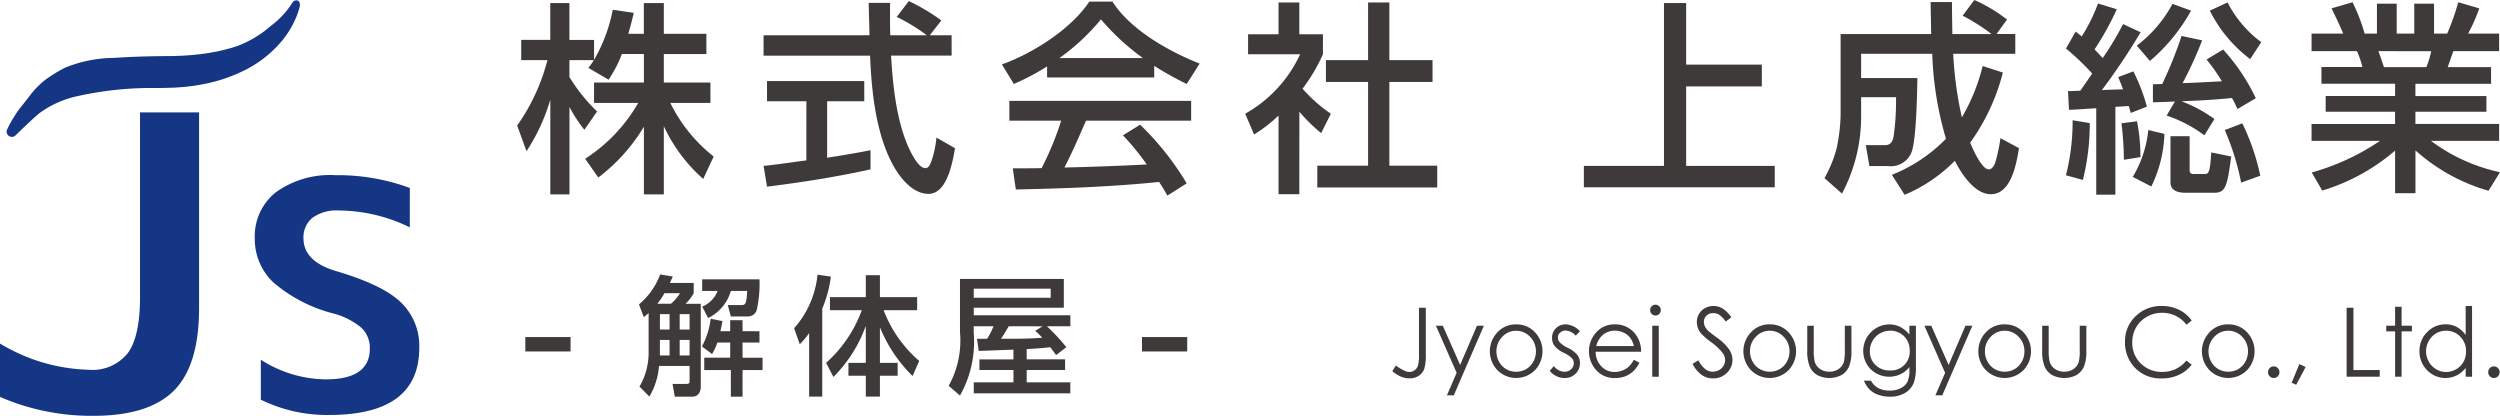 <svg xmlns="http://www.w3.org/2000/svg" viewBox="0 0 235 39.085"><defs><style>.cls-1{fill:#153684;}.cls-2{fill:#3e3a39;}</style></defs><g id="レイヤー_2" data-name="レイヤー 2"><g id="レイヤー_1-2" data-name="レイヤー 1"><path class="cls-1" d="M0,37.31V32.293a16.96,16.96,0,0,0,8.359,2.466A4.238,4.238,0,0,0,12.008,33.2q1.155-1.562,1.155-5.286V10.568h5.55v18.4q0,5.381-2.365,7.75t-7.58,2.37A21.633,21.633,0,0,1,0,37.31"/><path class="cls-1" d="M38.519,21.37a15.325,15.325,0,0,0-6.682-1.584,3.813,3.813,0,0,0-2.466.689,2.343,2.343,0,0,0-.844,1.922q0,2.172,3.055,3.082,4.392,1.29,6.11,2.949a5.671,5.671,0,0,1,1.719,4.27q0,6.309-8.465,6.309a14.123,14.123,0,0,1-6.429-1.438V33.813a11.5,11.5,0,0,0,6.11,1.848q4.137,0,4.137-2.9a2.6,2.6,0,0,0-.779-1.938,6.71,6.71,0,0,0-2.626-1.349A13.972,13.972,0,0,1,25.7,26.55a5.6,5.6,0,0,1-1.75-4.153,5.265,5.265,0,0,1,1.988-4.329,8.707,8.707,0,0,1,5.586-1.6,19.48,19.48,0,0,1,7,1.2Z"/><path class="cls-1" d="M27.465.283A7.963,7.963,0,0,1,25.5,2.4a10.44,10.44,0,0,1-3.224,1.939c-.3.091-.586.191-.889.262-.151.037-.3.086-.448.118l-.453.1c-.149.037-.306.056-.457.085s-.3.063-.459.084c-.31.041-.614.1-.927.123-.156.015-.311.031-.467.05s-.313.024-.47.036l-.469.035-.474.018c-.158,0-.315.017-.473.019l-.476,0-1.007.013c-1.394.02-2.5.06-4.118.16A12.4,12.4,0,0,0,6.1,6.37,13.5,13.5,0,0,0,4.253,7.506a8.292,8.292,0,0,0-1.5,1.548c-.436.594-.992,1.2-1.37,1.828a10.594,10.594,0,0,0-.74,1.345.494.494,0,0,0,.816.5s1.78-1.746,2.34-2.157A9.375,9.375,0,0,1,7.219,9.051a32.1,32.1,0,0,1,7.629-.776l1.015-.021.534-.017c.178-.007.357-.024.536-.036l.535-.044L18,8.091c.356-.043.714-.1,1.068-.174A14.768,14.768,0,0,0,23.2,6.5a10.891,10.891,0,0,0,3.4-2.777,8.712,8.712,0,0,0,1.136-1.857A7.177,7.177,0,0,0,28.11.855l0-.012c.326-.909-.4-.987-.648-.56"/><path class="cls-2" d="M133.384,28.928h.641V33.3a4.34,4.34,0,0,1-.155,1.4,1.306,1.306,0,0,1-.517.63,1.571,1.571,0,0,1-.877.236,2.043,2.043,0,0,1-.766-.152,3.3,3.3,0,0,1-.835-.535l.34-.516a5.019,5.019,0,0,0,.835.5,1.049,1.049,0,0,0,.429.1.816.816,0,0,0,.5-.167.873.873,0,0,0,.315-.445,4.154,4.154,0,0,0,.09-1.076Z"/><polygon class="cls-2" points="134.976 30.616 135.622 30.616 137.252 34.307 138.836 30.616 139.487 30.616 136.655 37.163 136.01 37.163 136.924 35.046 134.976 30.616"/><path class="cls-2" d="M142.522,30.492a2.341,2.341,0,0,1,1.819.8,2.593,2.593,0,0,1-.037,3.486,2.491,2.491,0,0,1-3.567,0A2.586,2.586,0,0,1,140.7,31.3a2.336,2.336,0,0,1,1.821-.807m0,.6a1.752,1.752,0,0,0-1.309.568,1.911,1.911,0,0,0-.548,1.375,1.972,1.972,0,0,0,.25.97,1.786,1.786,0,0,0,.674.694,1.9,1.9,0,0,0,1.865,0,1.786,1.786,0,0,0,.674-.694,1.972,1.972,0,0,0,.25-.97,1.905,1.905,0,0,0-.55-1.375,1.755,1.755,0,0,0-1.306-.568"/><path class="cls-2" d="M148.512,31.14l-.392.409a1.407,1.407,0,0,0-.958-.479.72.72,0,0,0-.51.2.615.615,0,0,0-.212.462.687.687,0,0,0,.175.445,2.447,2.447,0,0,0,.734.507,2.732,2.732,0,0,1,.927.688,1.254,1.254,0,0,1,.24.753,1.357,1.357,0,0,1-.41,1,1.4,1.4,0,0,1-1.027.41,1.77,1.77,0,0,1-.784-.181,1.7,1.7,0,0,1-.619-.5l.384-.441a1.331,1.331,0,0,0,.993.533.891.891,0,0,0,.626-.238.737.737,0,0,0,.257-.559.719.719,0,0,0-.17-.472,2.735,2.735,0,0,0-.769-.511,2.485,2.485,0,0,1-.875-.661,1.248,1.248,0,0,1-.231-.745,1.214,1.214,0,0,1,.369-.907,1.277,1.277,0,0,1,.933-.362,1.924,1.924,0,0,1,1.319.648"/><path class="cls-2" d="M153.59,33.819l.515.273a2.833,2.833,0,0,1-.585.811,2.314,2.314,0,0,1-.747.469,2.59,2.59,0,0,1-.939.161,2.259,2.259,0,0,1-1.816-.769,2.608,2.608,0,0,1-.655-1.738,2.582,2.582,0,0,1,.554-1.626,2.26,2.26,0,0,1,1.882-.908,2.335,2.335,0,0,1,1.939.93,2.617,2.617,0,0,1,.524,1.639h-4.271a1.96,1.96,0,0,0,.529,1.369,1.673,1.673,0,0,0,1.262.535,2.011,2.011,0,0,0,.7-.128,1.836,1.836,0,0,0,.583-.338,2.857,2.857,0,0,0,.52-.68m0-1.291a2.062,2.062,0,0,0-.356-.789,1.705,1.705,0,0,0-.618-.476,1.887,1.887,0,0,0-.808-.18,1.731,1.731,0,0,0-1.2.454,2.054,2.054,0,0,0-.554.991Z"/><path class="cls-2" d="M155.612,28.642a.485.485,0,0,1,.356.149.5.5,0,0,1,.148.362.49.49,0,0,1-.148.356.482.482,0,0,1-.356.15.477.477,0,0,1-.352-.15.486.486,0,0,1-.148-.356.5.5,0,0,1,.148-.362.479.479,0,0,1,.352-.149m-.3,1.974h.611V35.41h-.611Z"/><path class="cls-2" d="M159.1,34.2l.546-.33q.576,1.071,1.33,1.07a1.263,1.263,0,0,0,.606-.151,1.073,1.073,0,0,0,.581-.95,1.1,1.1,0,0,0-.219-.639,5.273,5.273,0,0,0-1.1-1.04,5.646,5.646,0,0,1-1-.885,1.636,1.636,0,0,1-.34-.992,1.523,1.523,0,0,1,.2-.771,1.435,1.435,0,0,1,.566-.548,1.607,1.607,0,0,1,.791-.2,1.677,1.677,0,0,1,.849.227,2.918,2.918,0,0,1,.835.835l-.523.4a2.543,2.543,0,0,0-.618-.639,1.053,1.053,0,0,0-.556-.155.877.877,0,0,0-.635.239.781.781,0,0,0-.246.586,1.014,1.014,0,0,0,.087.41,1.505,1.505,0,0,0,.319.431q.126.124.828.648a4.668,4.668,0,0,1,1.143,1.106,1.791,1.791,0,0,1,.31.974,1.659,1.659,0,0,1-.53,1.225,1.774,1.774,0,0,1-1.289.52,1.872,1.872,0,0,1-1.06-.316A2.865,2.865,0,0,1,159.1,34.2"/><path class="cls-2" d="M166.358,30.492a2.341,2.341,0,0,1,1.818.8,2.59,2.59,0,0,1-.037,3.486,2.49,2.49,0,0,1-3.566,0,2.585,2.585,0,0,1-.037-3.482,2.338,2.338,0,0,1,1.822-.807m0,.6a1.753,1.753,0,0,0-1.309.568,1.911,1.911,0,0,0-.547,1.375,1.971,1.971,0,0,0,.249.97,1.781,1.781,0,0,0,.675.694,1.9,1.9,0,0,0,1.864,0,1.786,1.786,0,0,0,.674-.694,1.972,1.972,0,0,0,.25-.97,1.908,1.908,0,0,0-.549-1.375,1.757,1.757,0,0,0-1.307-.568"/><path class="cls-2" d="M169.883,30.616h.61v2.238a4.765,4.765,0,0,0,.088,1.128,1.253,1.253,0,0,0,.5.7,1.512,1.512,0,0,0,.881.256,1.478,1.478,0,0,0,.867-.249,1.272,1.272,0,0,0,.491-.654,4.671,4.671,0,0,0,.092-1.177V30.616h.623v2.353a3.761,3.761,0,0,1-.228,1.494,1.774,1.774,0,0,1-.689.786,2.495,2.495,0,0,1-2.312,0,1.752,1.752,0,0,1-.694-.793,3.907,3.907,0,0,1-.229-1.531Z"/><path class="cls-2" d="M179.484,30.616h.611v3.82a4.517,4.517,0,0,1-.175,1.475,1.915,1.915,0,0,1-.833,1.019,2.715,2.715,0,0,1-1.426.357,3.241,3.241,0,0,1-1.1-.175,2.182,2.182,0,0,1-.792-.468,2.783,2.783,0,0,1-.563-.859h.664a1.752,1.752,0,0,0,.7.7,2.225,2.225,0,0,0,1.062.229,2.169,2.169,0,0,0,1.054-.235,1.429,1.429,0,0,0,.614-.591,2.658,2.658,0,0,0,.183-1.148V34.5a2.3,2.3,0,0,1-.842.677,2.478,2.478,0,0,1-2.289-.093,2.3,2.3,0,0,1-.89-.883,2.492,2.492,0,0,1,.918-3.371,2.4,2.4,0,0,1,1.221-.335,2.262,2.262,0,0,1,.994.223,2.745,2.745,0,0,1,.888.733Zm-1.8.471a1.911,1.911,0,0,0-.964.254,1.816,1.816,0,0,0-.7.7,1.923,1.923,0,0,0-.253.966,1.755,1.755,0,0,0,.523,1.3,1.853,1.853,0,0,0,1.356.515,1.759,1.759,0,0,0,1.868-1.855,1.975,1.975,0,0,0-.235-.967,1.733,1.733,0,0,0-.668-.672,1.849,1.849,0,0,0-.929-.247"/><polygon class="cls-2" points="180.893 30.616 181.539 30.616 183.17 34.307 184.754 30.616 185.404 30.616 182.573 37.163 181.928 37.163 182.841 35.046 180.893 30.616"/><path class="cls-2" d="M188.44,30.492a2.339,2.339,0,0,1,1.818.8,2.59,2.59,0,0,1-.037,3.486,2.49,2.49,0,0,1-3.566,0,2.585,2.585,0,0,1-.037-3.482,2.338,2.338,0,0,1,1.822-.807m0,.6a1.753,1.753,0,0,0-1.309.568,1.911,1.911,0,0,0-.547,1.375,1.961,1.961,0,0,0,.25.97,1.786,1.786,0,0,0,.674.694,1.9,1.9,0,0,0,1.865,0,1.8,1.8,0,0,0,.674-.694,1.971,1.971,0,0,0,.249-.97,1.908,1.908,0,0,0-.549-1.375,1.757,1.757,0,0,0-1.307-.568"/><path class="cls-2" d="M191.965,30.616h.61v2.238a4.82,4.82,0,0,0,.088,1.128,1.258,1.258,0,0,0,.5.7,1.515,1.515,0,0,0,.881.256,1.478,1.478,0,0,0,.867-.249,1.272,1.272,0,0,0,.491-.654,4.622,4.622,0,0,0,.092-1.177V30.616h.623v2.353a3.761,3.761,0,0,1-.228,1.494,1.774,1.774,0,0,1-.689.786,2.495,2.495,0,0,1-2.312,0,1.752,1.752,0,0,1-.694-.793,3.907,3.907,0,0,1-.229-1.531Z"/><path class="cls-2" d="M206.024,30.131l-.5.392a2.768,2.768,0,0,0-1.006-.834,2.911,2.911,0,0,0-1.289-.285,2.827,2.827,0,0,0-1.422.372,2.657,2.657,0,0,0-1.014,1,2.775,2.775,0,0,0-.36,1.412,2.664,2.664,0,0,0,.8,1.978,2.775,2.775,0,0,0,2.031.793,2.844,2.844,0,0,0,2.256-1.066l.5.388a3.227,3.227,0,0,1-1.2.953,3.717,3.717,0,0,1-1.6.338,3.322,3.322,0,0,1-2.657-1.133,3.441,3.441,0,0,1-.815-2.309,3.225,3.225,0,0,1,.988-2.394,3.386,3.386,0,0,1,2.475-.972,3.594,3.594,0,0,1,1.623.36,3.145,3.145,0,0,1,1.186,1.006"/><path class="cls-2" d="M209.457,30.492a2.341,2.341,0,0,1,1.819.8,2.593,2.593,0,0,1-.037,3.486,2.491,2.491,0,0,1-3.567,0,2.586,2.586,0,0,1-.036-3.482,2.336,2.336,0,0,1,1.821-.807m0,.6a1.752,1.752,0,0,0-1.309.568,1.911,1.911,0,0,0-.548,1.375,1.972,1.972,0,0,0,.25.97,1.786,1.786,0,0,0,.674.694,1.9,1.9,0,0,0,1.865,0,1.786,1.786,0,0,0,.674-.694,1.971,1.971,0,0,0,.249-.97,1.9,1.9,0,0,0-.549-1.375,1.755,1.755,0,0,0-1.306-.568"/><path class="cls-2" d="M213.733,34.44a.512.512,0,0,1,.379.159.554.554,0,0,1,0,.773.528.528,0,0,1-.759,0,.554.554,0,0,1,0-.773.514.514,0,0,1,.38-.159"/><polygon class="cls-2" points="216.14 34.22 216.729 34.502 215.844 36.167 215.412 35.983 216.14 34.22"/><polygon class="cls-2" points="220.582 28.928 221.223 28.928 221.223 34.784 223.692 34.784 223.692 35.41 220.582 35.41 220.582 28.928"/><polygon class="cls-2" points="225.14 28.836 225.751 28.836 225.751 30.616 226.719 30.616 226.719 31.149 225.751 31.149 225.751 35.41 225.14 35.41 225.14 31.149 224.307 31.149 224.307 30.616 225.14 30.616 225.14 28.836"/><path class="cls-2" d="M232.373,28.765V35.41h-.6v-.824a2.624,2.624,0,0,1-.862.709,2.387,2.387,0,0,1-2.765-.5,2.487,2.487,0,0,1-.714-1.8,2.443,2.443,0,0,1,.72-1.772,2.338,2.338,0,0,1,1.732-.736,2.212,2.212,0,0,1,1.057.252,2.412,2.412,0,0,1,.832.753V28.765Zm-2.441,2.322a1.842,1.842,0,0,0-1.627.964,1.96,1.96,0,0,0,0,1.937,1.872,1.872,0,0,0,.69.719,1.794,1.794,0,0,0,.931.258,1.9,1.9,0,0,0,.95-.255,1.783,1.783,0,0,0,.69-.691,1.983,1.983,0,0,0,.242-.982,1.916,1.916,0,0,0-.543-1.391,1.786,1.786,0,0,0-1.335-.559"/><path class="cls-2" d="M234.428,34.44a.514.514,0,0,1,.379.159.554.554,0,0,1,0,.773.528.528,0,0,1-.759,0,.554.554,0,0,1,0-.773.514.514,0,0,1,.38-.159"/><rect class="cls-2" x="49.381" y="31.684" width="4.251" height="1.353"/><path class="cls-2" d="M60.511,29.806l-.447-1.194a6.652,6.652,0,0,0,1.992-2.818l1.183.2c-.084.208-.181.4-.265.6h2.234v.976a4.681,4.681,0,0,1-.761.987h1.425v7.792c0,.524-.254.939-.821.939H63.433l-.217-1.2h1.255c.23,0,.35-.012.35-.244V34.4H61.948a6.659,6.659,0,0,1-.906,2.878l-.93-.939a6.279,6.279,0,0,0,.857-3.232V29.428c-.145.134-.3.256-.458.378M63.07,28.55a3.872,3.872,0,0,0,.846-.987H62.455a6.13,6.13,0,0,1-.664.987Zm-1.038,2.427h.906V29.526h-.906Zm0,2.439h.906V31.952h-.906Zm1.859-2.439h.93V29.526h-.93Zm0,2.439h.93V31.952h-.93Zm3.044-.135-.954-.719a7.179,7.179,0,0,0,.821-2.6l1.111.219c-.061.317-.121.646-.194.951h.918V30.1H69.8v1.036H71.39V32.2H69.8v1.426H71.68v1.159H69.8v2.5H68.7v-2.5H66.2V33.622h2.439V32.2H67.43a4.918,4.918,0,0,1-.5,1.085m4.177-4.06a.893.893,0,0,1-.881.524H68.7l-.289-1.073h1.268c.362,0,.5-.049.555-1.329H68.7a4.069,4.069,0,0,1-2.137,2.548l-.555-1.073a2.622,2.622,0,0,0,1.449-1.475H66.005V26.258H71.39a10.826,10.826,0,0,1-.278,2.963"/><path class="cls-2" d="M75.177,32.354l-.531-1.5a8.855,8.855,0,0,0,2.2-5.036L78.1,26a11.29,11.29,0,0,1-.809,3.011V37.28H76.058V31.305a6.442,6.442,0,0,1-.881,1.049m2.838-3.194V27.929h3.369V25.868h1.328v2.061h3.5V29.16H83.062a11.87,11.87,0,0,0,3.345,4.768l-.628,1.414a13.513,13.513,0,0,1-3.067-4.585V34.11h1.666v1.207H82.712V37.28H81.384V35.317H79.753V34.11h1.631V30.635a13.008,13.008,0,0,1-3.043,4.8l-.689-1.329a12.206,12.206,0,0,0,3.357-4.95Z"/><path class="cls-2" d="M92.005,32.989l-.169-1.146c.314.012.64,0,.954,0a6.745,6.745,0,0,0,.6-1.171h-1.86v.585a10.331,10.331,0,0,1-1.292,5.926l-1.062-.915a8.763,8.763,0,0,0,1.062-5.048v-5H100v2.706H91.534v.707h9.081v1.037h-2.2a19.853,19.853,0,0,1,1.824,1.963l-.966.744c-.182-.257-.363-.5-.556-.744-.737.1-1.473.134-2.209.183v.963h3.61v1H96.51v1.158h4.1v1.037H91.534V35.939h3.731V34.781h-3.2v-1h3.2v-.914c-1.086.036-2.173.085-3.26.122m-.471-5h7.233v-.854H91.534Zm5.772,3.11.7-.427H94.819c-.23.39-.459.792-.725,1.171,1.292,0,2.585.012,3.876-.1a6.517,6.517,0,0,0-.664-.646"/><rect class="cls-2" x="107.347" y="31.684" width="4.251" height="1.353"/><path class="cls-2" d="M57.206,7.49l-1.9-1.11a5.341,5.341,0,0,0,.512-.729H53.526v1.59a16.284,16.284,0,0,0,2.6,3.238L54.93,12.2a13.478,13.478,0,0,1-1.4-2.146v8.218h-1.8V9.368a18.18,18.18,0,0,1-2.238,4.847L48.614,11.8a18.719,18.719,0,0,0,2.845-6.15H48.994v-1.9h2.731V.287h1.8V3.755H55.84V5.632A15.08,15.08,0,0,0,57.6.919l1.972.288c-.151.67-.322,1.322-.511,1.973h1.46V.287H62.4V3.18h4v1.9h-4V7.758h4.381V9.674H63.009a14.551,14.551,0,0,0,4.078,5.039L66.1,16.82a15.063,15.063,0,0,1-3.7-4.962v6.417H60.525v-6.36a16.811,16.811,0,0,1-4.286,4.771l-1.233-1.763a15.3,15.3,0,0,0,4.988-5.249H55.84V7.758h4.685V5.077H58.458A11.686,11.686,0,0,1,57.206,7.49"/><path class="cls-2" d="M89.452,3.314V5.229h-5.69c.17,2.932.55,6.687,1.972,9.291.227.4.721,1.284,1.252,1.284.341,0,.493-.383.7-1.072a9.8,9.8,0,0,0,.341-1.8l1.745,1c-.228,1.3-.739,4.291-2.485,4.291-1.555,0-2.769-1.609-3.433-2.873-1.536-2.931-1.934-6.82-2.067-10.116H71.775V3.314h9.957c-.019-1.015-.056-2.031-.075-3.046h2.01c0,1.015-.019,2.031.019,3.046h3.433A17.019,17.019,0,0,0,84.292,1.59L85.431.1a18.9,18.9,0,0,1,3.053,1.82L87.4,3.314ZM75.8,9.521H72.1v-1.9h9.141v1.9h-3.49v5.306c1.366-.211,2.732-.44,4.078-.708v1.8c-3.186.709-6.5,1.226-9.729,1.628l-.323-1.953c1.347-.135,2.674-.345,4.021-.518Z"/><path class="cls-2" d="M95.3,7.893l-1.12-1.84c2.864-1.015,6.506-3.314,8.213-5.9h2.181c1.688,2.663,5.329,4.694,8.193,5.824L111.55,7.893a31.819,31.819,0,0,1-3.053-1.7V7.28H98.426V6.245A22.208,22.208,0,0,1,95.3,7.893m.189,9.923L95.2,15.823c.911,0,1.821,0,2.713-.019a28.489,28.489,0,0,0,1.839-4.463H94.879V9.483h17.088v1.858h-9.881c-.645,1.475-1.289,2.969-2.029,4.406q3.87-.087,7.738-.287a23.583,23.583,0,0,0-2.238-2.74l1.612-1a26.585,26.585,0,0,1,4.381,5.517l-1.82,1.149a14.626,14.626,0,0,0-.778-1.283c-4.476.46-8.971.613-13.466.709M107.435,5.46a22.269,22.269,0,0,1-3.945-3.64,20.229,20.229,0,0,1-3.907,3.64Z"/><path class="cls-2" d="M122.137,18.256h-1.954V10.862a13.84,13.84,0,0,1-2.3,1.781l-.834-1.953A12.339,12.339,0,0,0,122.213,5.1H117.32V3.218h2.863V.23h1.954V3.218h2.219V5.1a16.291,16.291,0,0,1-1.916,3.237A14.144,14.144,0,0,0,125.1,10.69l-.911,1.82a14.7,14.7,0,0,1-2.048-2.012ZM130.6.23V5.651h4.058V7.7H130.6v7.874h4.5v2.049H123.825V15.575H128.6V7.7h-3.963V5.651H128.6V.23Z"/><polygon class="cls-2" points="158.499 6.073 165.612 6.073 165.612 8.122 158.499 8.122 158.499 15.594 166.826 15.594 166.826 17.605 148.883 17.605 148.883 15.594 156.413 15.594 156.413 0.287 158.499 0.287 158.499 6.073"/><path class="cls-2" d="M181.622,5.058h-6.676V7.337h5.292c-.038,1.571-.095,5.613-.532,6.916a2.088,2.088,0,0,1-2.218,1.36h-1.764l-.341-1.973h1.839c.512,0,.7-.384.778-.824a24.035,24.035,0,0,0,.227-3.679h-3.281v1.706a15.441,15.441,0,0,1-1.8,7.356L171.5,16.743a11.708,11.708,0,0,0,1.157-2.854,16.958,16.958,0,0,0,.36-3.066V3.2h8.515c-.018-1.015-.037-2.011-.056-3.007h2.01c0,1,.019,1.992.038,3.007H187.2a17.617,17.617,0,0,0-2.712-1.724L185.586,0a14.237,14.237,0,0,1,3.073,1.839l-.987,1.36h1.765V5.058H183.6a35.054,35.054,0,0,0,.816,5.976,18.136,18.136,0,0,0,1.953-4.827l1.9.613a19.556,19.556,0,0,1-3.072,6.59c.228.555,1.081,2.509,1.745,2.509.322,0,.512-.363.607-.632a15.425,15.425,0,0,0,.493-2.3l1.745.939c-.3,1.877-.854,4.329-2.655,4.329-1.518,0-2.77-1.934-3.376-3.142a14.471,14.471,0,0,1-4.723,3.2l-1.195-1.878a14.764,14.764,0,0,0,5.083-3.39,31.692,31.692,0,0,1-1.29-7.988"/><path class="cls-2" d="M194.2,4.559l.909-1.59a6.7,6.7,0,0,1,.57.46,16.208,16.208,0,0,0,1.536-3.1l1.764.537a27.17,27.17,0,0,1-2.086,3.774c.246.268.511.536.758.824a28.4,28.4,0,0,0,1.916-3.2l1.65.767a60.358,60.358,0,0,1-3.641,5.44c.663-.038,1.327-.057,1.991-.076-.133-.384-.3-.766-.455-1.15l1.422-.536a17.094,17.094,0,0,1,1.271,3.314l-1.517.594c-.057-.211-.114-.441-.19-.652l-1.252.077V18.3h-1.8V10.172c-.853.057-1.707.115-2.56.154l-.094-1.763c.4,0,.777-.019,1.156-.038l1.119-1.609A23.889,23.889,0,0,0,194.2,4.559m1.593,12.356-1.593-.44a20.612,20.612,0,0,0,.625-5.172l1.612.267a21.819,21.819,0,0,1-.644,5.345M201.2,14.77l-1.555.248a29.393,29.393,0,0,0-.228-3.428l1.461-.192a16.834,16.834,0,0,1,.322,3.372m1.024,2.758-1.745-.9a10.62,10.62,0,0,0,1.461-4.406l1.517.363a12.1,12.1,0,0,1-1.233,4.943m-.133-11.8-1.232-1.437A12.14,12.14,0,0,0,204.215.363L205.959,1a16.868,16.868,0,0,1-3.869,4.732m.285,3.888v-1.7c.3,0,.588-.019.872-.019a38.749,38.749,0,0,0,1.821-4.522L207,3.793a35.068,35.068,0,0,1-1.84,4.023c1.233-.039,2.466-.116,3.7-.173a17.248,17.248,0,0,0-1.441-2.049l1.555-.939a18.54,18.54,0,0,1,3.072,4.579l-1.725,1.015a10.477,10.477,0,0,0-.513-1.035c-1.782.173-2.959.23-4.741.307a13.366,13.366,0,0,1,3.091,1.667l-.948,1.532a12.57,12.57,0,0,0-3.547-1.858l.778-1.322c-.7.038-1.385.057-2.067.076m3.451,6.3c0,.326.058.441.4.441h.967c.4,0,.55-.019.664-2.031l1.878.384c-.361,2.681-.493,3.409-1.575,3.409h-2.712c-.645,0-1.422-.153-1.422-.977V12.8h1.8ZM207.723,1,209.392.23a10.717,10.717,0,0,0,3.168,3.735l-1.044,1.59A12.943,12.943,0,0,1,207.723,1m4.742,15.517-1.8.652a23.644,23.644,0,0,0-1.536-4.943l1.65-.632a21.252,21.252,0,0,1,1.688,4.923"/><path class="cls-2" d="M235,16.188l-1.081,1.743a17.46,17.46,0,0,1-6.866-3.793V18.16h-1.915v-4a18.924,18.924,0,0,1-6.847,3.754l-.986-1.7a21.98,21.98,0,0,0,6.41-2.97h-6.429v-1.59h7.852V10.5h-6.525V9.023h6.525V7.873h-6.923V6.3h3.85a8.165,8.165,0,0,0-.512-1.495h-4.267V3.161h2.978c-.361-.862-.7-1.552-1.1-2.376l1.973-.574a16.856,16.856,0,0,1,1.138,2.95h1.157V.345h1.858V3.161h1.65V.345H228.8V3.161h1.233a21.815,21.815,0,0,0,1.043-2.95l1.973.574A15.594,15.594,0,0,1,232,3.161h2.92V4.808h-4.306c-.189.5-.341,1-.53,1.5h4.077v1.57h-7.112v1.15h6.676V10.5h-6.676v1.149h7.871v1.59h-6.411A16.686,16.686,0,0,0,235,16.188M223.563,4.808c.266.671.323.92.532,1.5h3.982a7.93,7.93,0,0,0,.455-1.495Z"/></g></g></svg>